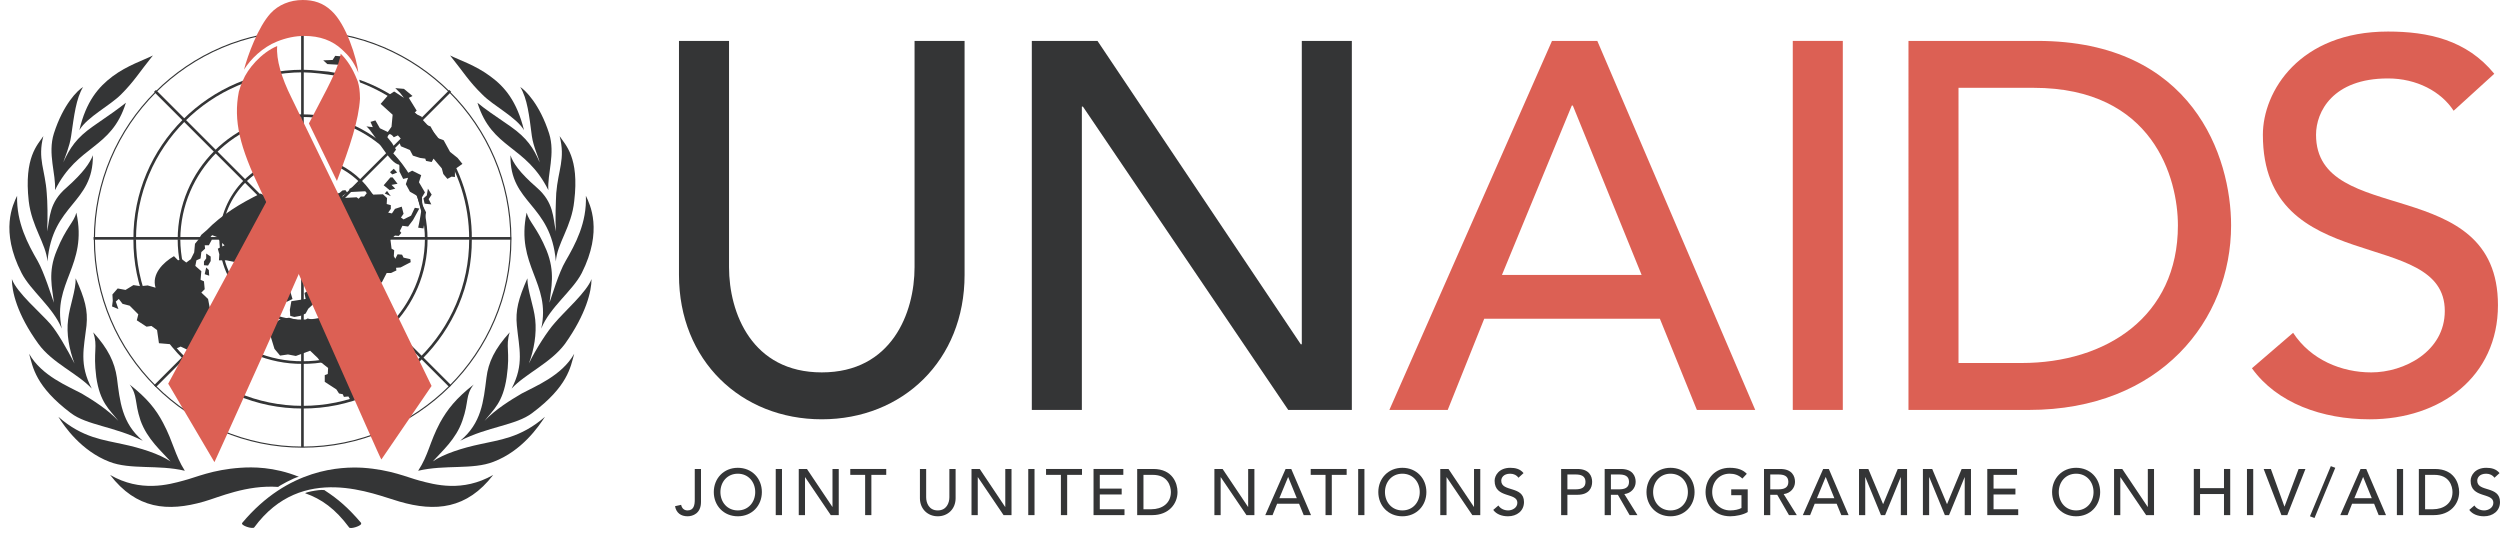 <?xml version="1.0" encoding="UTF-8"?> <!-- Generator: Adobe Illustrator 27.3.1, SVG Export Plug-In . SVG Version: 6.00 Build 0) --> <svg xmlns="http://www.w3.org/2000/svg" xmlns:xlink="http://www.w3.org/1999/xlink" id="Layer_1" x="0px" y="0px" viewBox="0 0 419.243 89.474" xml:space="preserve"> <path fill="#343536" d="M116.51,78.645h1.045v5.534c0,1.941-1.396,2.401-2.258,2.401c-1.092,0-1.892-0.558-2.096-1.693l1.023-0.228 c0.122,0.578,0.493,0.936,1.072,0.936c1.038,0,1.213-0.883,1.213-1.762V78.645"></path> <path fill="#343536" d="M119.702,82.518c0-2.299,1.67-4.069,4.029-4.069c2.362,0,4.032,1.77,4.032,4.069 c0,2.291-1.67,4.062-4.032,4.062C121.372,86.58,119.702,84.809,119.702,82.518 M126.648,82.518c0-1.692-1.147-3.08-2.918-3.08 c-1.771,0-2.918,1.388-2.918,3.08c0,1.689,1.147,3.077,2.918,3.077C125.501,85.595,126.648,84.207,126.648,82.518z"></path> <rect x="130.089" y="78.648" fill="#343536" width="1.048" height="7.736"></rect> <polyline fill="#343536" points="133.948,78.645 135.321,78.645 139.586,85.004 139.606,85.004 139.606,78.645 140.656,78.645 140.656,86.384 139.318,86.384 135.018,80.024 134.998,80.024 134.998,86.384 133.948,86.384 133.948,78.645 "></polyline> <polyline fill="#343536" points="145.081,79.633 142.589,79.633 142.589,78.645 148.619,78.645 148.619,79.633 146.127,79.633 146.127,86.384 145.081,86.384 145.081,79.633 "></polyline> <path fill="#343536" d="M155.315,78.645v4.745c0,0.961,0.478,2.206,1.945,2.206c1.463,0,1.947-1.245,1.947-2.206v-4.745h1.046v4.907 c0,1.795-1.3,3.028-2.993,3.028c-1.691,0-2.991-1.233-2.991-3.028v-4.907H155.315"></path> <polyline fill="#343536" points="162.919,78.645 164.298,78.645 168.556,85.004 168.583,85.004 168.583,78.645 169.629,78.645 169.629,86.384 168.294,86.384 163.991,80.024 163.968,80.024 163.968,86.384 162.919,86.384 162.919,78.645 "></polyline> <rect x="172.436" y="78.648" fill="#343536" width="1.05" height="7.736"></rect> <polyline fill="#343536" points="177.911,79.633 175.419,79.633 175.419,78.645 181.449,78.645 181.449,79.633 178.961,79.633 178.961,86.384 177.911,86.384 177.911,79.633 "></polyline> <polyline fill="#343536" points="183.383,78.645 188.379,78.645 188.379,79.633 184.432,79.633 184.432,81.937 188.103,81.937 188.103,82.921 184.432,82.921 184.432,85.399 188.574,85.399 188.574,86.384 183.383,86.384 183.383,78.645 "></polyline> <path fill="#343536" d="M190.703,78.645h2.702c3.262,0,4.061,2.438,4.061,3.873c0,1.974-1.475,3.866-4.236,3.866h-2.527V78.645 M191.755,85.399h1.32c1.77,0,3.28-0.969,3.28-2.881c0-0.984-0.513-2.885-3.029-2.885h-1.571V85.399z"></path> <polyline fill="#343536" points="203.651,78.645 205.028,78.645 209.289,85.004 209.313,85.004 209.313,78.645 210.359,78.645 210.359,86.384 209.03,86.384 204.721,80.024 204.7,80.024 204.7,86.384 203.651,86.384 203.651,78.645 "></polyline> <path fill="#343536" d="M215.591,78.645h0.95l3.312,7.74h-1.225l-0.779-1.913h-3.679l-0.767,1.913h-1.221L215.591,78.645 M217.472,83.552l-1.443-3.548h-0.02l-1.467,3.548H217.472z"></path> <polyline fill="#343536" points="222.287,79.633 219.801,79.633 219.801,78.645 225.83,78.645 225.83,79.633 223.338,79.633 223.338,86.384 222.287,86.384 222.287,79.633 "></polyline> <rect x="227.762" y="78.648" fill="#343536" width="1.048" height="7.736"></rect> <path fill="#343536" d="M231.138,82.518c0-2.299,1.677-4.069,4.035-4.069c2.362,0,4.028,1.77,4.028,4.069 c0,2.291-1.666,4.062-4.028,4.062C232.815,86.58,231.138,84.809,231.138,82.518 M238.088,82.518c0-1.692-1.145-3.08-2.915-3.08 c-1.772,0-2.918,1.388-2.918,3.08c0,1.689,1.146,3.077,2.918,3.077C236.943,85.595,238.088,84.207,238.088,82.518z"></path> <polyline fill="#343536" points="241.53,78.645 242.906,78.645 247.168,85.004 247.189,85.004 247.189,78.645 248.238,78.645 248.238,86.384 246.906,86.384 242.601,80.024 242.58,80.024 242.58,86.384 241.53,86.384 241.53,78.645 "></polyline> <path fill="#343536" d="M251.276,84.769c0.371,0.57,1.018,0.826,1.642,0.826c0.684,0,1.538-0.432,1.538-1.286 c0-1.778-3.813-0.675-3.813-3.69c0-0.908,0.767-2.169,2.621-2.169c0.842,0,1.65,0.175,2.23,0.887l-0.851,0.777 c-0.266-0.403-0.779-0.675-1.379-0.675c-1.158,0-1.507,0.696-1.507,1.18c0,1.953,3.812,0.785,3.812,3.568 c0,1.502-1.2,2.393-2.688,2.393c-0.993,0-1.947-0.338-2.468-1.07L251.276,84.769"></path> <path fill="#343536" d="M261.797,78.645h2.722c1.979,0,2.478,1.196,2.478,2.169c0,0.968-0.499,2.161-2.478,2.161h-1.67v3.41h-1.052 V78.645 M262.849,82.059h1.374c0.83,0,1.662-0.2,1.662-1.245c0-1.05-0.832-1.245-1.662-1.245h-1.374V82.059z"></path> <path fill="#343536" d="M269.099,78.645h2.716c1.98,0,2.482,1.196,2.482,2.169c0,0.985-0.732,1.908-1.902,2.043l2.199,3.528h-1.312 l-1.968-3.41h-1.17v3.41h-1.045V78.645 M270.145,82.059h1.374c0.834,0,1.664-0.2,1.664-1.245c0-1.05-0.83-1.245-1.664-1.245h-1.374 V82.059z"></path> <path fill="#343536" d="M276.111,82.518c0-2.299,1.672-4.069,4.03-4.069c2.362,0,4.033,1.77,4.033,4.069 c0,2.291-1.67,4.062-4.033,4.062C277.783,86.58,276.111,84.809,276.111,82.518 M283.056,82.518c0-1.692-1.142-3.08-2.915-3.08 c-1.768,0-2.918,1.388-2.918,3.08c0,1.689,1.149,3.077,2.918,3.077C281.915,85.595,283.056,84.207,283.056,82.518z"></path> <path fill="#343536" d="M293.087,82.059v3.812c-0.753,0.46-1.99,0.708-2.926,0.708c-2.625,0-4.143-1.868-4.143-4.062 c0-2.299,1.672-4.069,4.037-4.069c1.416,0,2.279,0.382,2.881,1.009l-0.745,0.797c-0.635-0.61-1.367-0.818-2.136-0.818 c-1.774,0-2.924,1.388-2.924,3.08c0,1.75,1.3,3.077,3.009,3.077c0.729,0,1.428-0.139,1.9-0.403v-2.148h-1.718v-0.985H293.087"></path> <path fill="#343536" d="M295.818,78.645h2.726c1.97,0,2.475,1.196,2.475,2.169c0,0.985-0.732,1.908-1.904,2.043l2.205,3.528h-1.315 l-1.965-3.41h-1.172v3.41h-1.05V78.645 M296.867,82.059h1.375c0.83,0,1.66-0.2,1.66-1.245c0-1.05-0.83-1.245-1.66-1.245h-1.375 V82.059z"></path> <path fill="#343536" d="M305.742,78.645h0.947l3.312,7.74h-1.221L308,84.472h-3.679l-0.768,1.913h-1.225L305.742,78.645 M307.617,83.552l-1.44-3.548h-0.024l-1.461,3.548H307.617z"></path> <polyline fill="#343536" points="311.752,78.645 313.315,78.645 315.773,84.504 315.813,84.504 318.25,78.645 319.809,78.645 319.809,86.384 318.763,86.384 318.763,80.024 318.742,80.024 316.13,86.384 315.431,86.384 312.819,80.024 312.794,80.024 312.794,86.384 311.752,86.384 311.752,78.645 "></polyline> <polyline fill="#343536" points="322.466,78.645 324.025,78.645 326.49,84.504 326.531,84.504 328.965,78.645 330.528,78.645 330.528,86.384 329.478,86.384 329.478,80.024 329.461,80.024 326.849,86.384 326.149,86.384 323.536,80.024 323.512,80.024 323.512,86.384 322.466,86.384 322.466,78.645 "></polyline> <polyline fill="#343536" points="333.262,78.645 338.254,78.645 338.254,79.633 334.312,79.633 334.312,81.937 337.982,81.937 337.982,82.921 334.312,82.921 334.312,85.399 338.449,85.399 338.449,86.384 333.262,86.384 333.262,78.645 "></polyline> <path fill="#343536" d="M344.13,82.518c0-2.299,1.673-4.069,4.033-4.069c2.359,0,4.028,1.77,4.028,4.069 c0,2.291-1.669,4.062-4.028,4.062C345.803,86.58,344.13,84.809,344.13,82.518 M351.08,82.518c0-1.692-1.143-3.08-2.917-3.08 c-1.771,0-2.914,1.388-2.914,3.08c0,1.689,1.143,3.077,2.914,3.077C349.937,85.595,351.08,84.207,351.08,82.518z"></path> <polyline fill="#343536" points="354.523,78.645 355.895,78.645 360.158,85.004 360.183,85.004 360.183,78.645 361.225,78.645 361.225,86.384 359.899,86.384 355.593,80.024 355.569,80.024 355.569,86.384 354.523,86.384 354.523,78.645 "></polyline> <polyline fill="#343536" points="367.895,78.645 368.945,78.645 368.945,81.859 372.956,81.859 372.956,78.645 374.002,78.645 374.002,86.384 372.956,86.384 372.956,82.848 368.945,82.848 368.945,86.384 367.895,86.384 367.895,78.645 "></polyline> <rect x="376.81" y="78.648" fill="#343536" width="1.05" height="7.736"></rect> <polyline fill="#343536" points="379.61,78.645 380.818,78.645 383.093,84.948 383.109,84.948 385.469,78.645 386.616,78.645 383.569,86.384 382.588,86.384 379.61,78.645 "></polyline> <polyline fill="#343536" points="388.138,86.868 387.373,86.58 390.873,78.172 391.621,78.449 388.138,86.868 "></polyline> <path fill="#343536" d="M395.862,78.645h0.952l3.312,7.74h-1.229l-0.768-1.913h-3.69l-0.757,1.913h-1.221L395.862,78.645 M397.741,83.552l-1.44-3.548h-0.024l-1.461,3.548H397.741z"></path> <rect x="401.949" y="78.648" fill="#343536" width="1.045" height="7.736"></rect> <path fill="#343536" d="M405.632,78.645h2.697c3.264,0,4.066,2.438,4.066,3.873c0,1.974-1.478,3.866-4.244,3.866h-2.518V78.645 M406.682,85.399h1.322c1.766,0,3.272-0.969,3.272-2.881c0-0.984-0.513-2.885-3.02-2.885h-1.574V85.399z"></path> <path fill="#343536" d="M414.95,84.769c0.37,0.57,1.013,0.826,1.64,0.826c0.684,0,1.538-0.432,1.538-1.286 c0-1.778-3.812-0.675-3.812-3.69c0-0.908,0.761-2.169,2.624-2.169c0.839,0,1.648,0.175,2.226,0.887l-0.85,0.777 c-0.269-0.403-0.781-0.675-1.376-0.675c-1.164,0-1.514,0.696-1.514,1.18c0,1.953,3.817,0.785,3.817,3.568 c0,1.502-1.205,2.393-2.69,2.393c-0.988,0-1.941-0.338-2.466-1.07L414.95,84.769"></path> <path fill="none" stroke="#343536" stroke-width="0.191" d="M50.748,5.208c19.188,0,34.923,15.67,34.923,34.921 c0,19.19-15.735,34.853-34.923,34.853c-19.192,0-34.917-15.663-34.917-34.853C15.831,20.879,31.556,5.208,50.748,5.208z"></path> <polyline fill="#343536" points="53.578,26.421 52.886,26.291 52.195,26.226 51.44,26.161 50.748,26.161 50.748,26.604 51.44,26.604 52.132,26.665 52.819,26.726 53.452,26.852 "></polyline> <path fill="#343536" d="M55.403,27.418c5.396,2.087,8.812,6.905,8.871,12.712h0.441c0-6.063-3.996-11.564-9.817-13.339"></path> <path fill="#343536" d="M50.748,54.099c7.788-0.118,13.875-6.189,13.967-13.969h-0.441c-0.029,7.418-6.087,13.546-13.526,13.465 V54.099"></path> <path fill="#343536" d="M36.78,40.13c0.092,7.78,6.175,13.852,13.968,13.969v-0.504c-7.42,0.094-13.512-6.063-13.526-13.465H36.78"></path> <path fill="#343536" d="M50.748,26.161C43.043,26.12,36.789,32.447,36.78,40.13h0.442c-0.024-7.451,6.102-13.538,13.526-13.526 V26.161"></path> <path fill="#343536" d="M60.37,13.823c10.997,4.199,18.329,14.494,18.309,26.307h0.445c0.13-11.906-7.662-22.844-18.879-26.763 L60.37,13.823"></path> <polyline fill="#343536" points="56.473,12.256 55.09,12.008 53.645,11.882 52.195,11.751 50.748,11.695 50.748,12.13 52.195,12.195 53.578,12.321 55.023,12.504 56.349,12.7 56.473,12.256 "></polyline> <path fill="#343536" d="M50.748,68.504c15.558,0.069,28.459-12.77,28.376-28.375h-0.445c0.02,15.402-12.556,27.927-27.931,27.931 V68.504"></path> <path fill="#343536" d="M22.372,40.13C22.28,55.731,35.19,68.578,50.748,68.504v-0.444C35.377,68.057,22.797,55.528,22.809,40.13 H22.372"></path> <path fill="#343536" d="M50.748,11.695C35.139,11.723,22.28,24.476,22.372,40.13h0.438c-0.021-15.418,12.504-27.947,27.939-28 V11.695"></path> <path fill="#343536" d="M71.7,40.13c-0.027-11.593-9.394-20.936-20.952-20.952v0.44c11.334,0.008,20.435,9.212,20.508,20.513H71.7"></path> <path fill="#343536" d="M50.748,61.021c11.43,0.077,20.964-9.367,20.952-20.891h-0.444c-0.096,11.284-9.208,20.521-20.508,20.448 V61.021"></path> <path fill="#343536" d="M29.798,40.13c-0.012,11.524,9.512,20.973,20.95,20.891v-0.443c-11.3,0.073-20.417-9.164-20.513-20.448 H29.798"></path> <path fill="#343536" d="M50.748,19.178c-11.562,0.016-20.926,9.359-20.95,20.952h0.438c0.075-11.3,9.176-20.504,20.513-20.513 V19.178"></path> <rect x="50.498" y="4.956" fill="#343536" width="0.441" height="70.026"></rect> <rect x="15.7" y="39.751" fill="#343536" width="70.024" height="0.443"></rect> <polyline fill="#343536" points="26.148,64.919 25.831,64.606 75.35,15.088 75.661,15.402 26.148,64.919 "></polyline> <polyline fill="#343536" points="75.661,64.606 75.35,64.919 25.831,15.402 26.148,15.088 75.661,64.606 "></polyline> <polyline fill="#343536" points="57.383,9.396 56.915,9.424 56.219,9.363 55.781,10.055 54.207,10.12 54.899,10.747 57.102,10.876 57.515,10.681 57.383,9.396 "></polyline> <path fill="#343536" d="M76.29,29.684v-1.319l1.259-0.879l-0.812-1.005l-1.264-1.009l-1.07-1.953l-1.192-0.443l-1.014-1.88 L71.2,20.879l-0.505-1.323l-1.263-0.565l0.443-0.439l-1.318-2.141l0.623-0.313l-1.442-1.197l-1.451-0.122l0.818,0.814l0.633,0.818 l-1.638-1.066l-1.07,0.692l-1.197,1.383l2.012,1.819l-0.187,2.019l-0.629,0.879l-1.321-0.631l-0.755-1.318l-0.818,0.252l0.381,0.879 l-1.072-0.122c1.288,0.989,3.868,6.348,5.534,6.413v1.136l0.633,1.257l0.818-0.191l-0.374,1.07l0.686,1.261l1.196,0.692l0.696,2.576 c0,0-0.065,0.382-0.128,0.818c-0.063,0.509-0.38,1.949-0.38,1.949l0.885,0.13l0.438-2.706l-0.631-1.257l-0.057-1.257l0.498-0.822 l-0.999-1.701l0.375-1.188l-1.512-0.757l-0.822,0.44L67.169,27.3l-1.261-1.514l0.504-0.696l-0.692-1.131l-0.755-0.944 c0,0,0.191-0.631,0.505-0.505c0.315,0.13,0.565,0.505,0.565,0.505l0.692-0.314l0.504,0.566l-0.317,0.501l0.317,0.761l1.508,0.626 l0.504,0.944l1.196,0.382l0.883,0.122l0.122,0.378l0.946,0.187l0.315-0.565l1.384,1.636l0.25,0.944l0.692,0.818l0.696-0.378 L76.29,29.684"></path> <path fill="#343536" d="M25.643,9.298c-2.33,2.898-3.145,4.346-5.351,6.551c-1.882,1.884-5.663,3.768-6.983,5.97 c1.133-4.842,3.212-7.235,5.538-8.993C21.364,10.938,24.197,10.055,25.643,9.298"></path> <path fill="#343536" d="M9.222,31.886c0.187-2.702-1.259-6.1-0.187-9.502c1.57-4.903,3.961-7.231,4.903-7.801 c-1.192,1.954-1.508,4.786-2.012,8.244c-0.251,1.762-1.066,3.593-1.321,4.407c1.138-2.458,2.2-4.09,4.975-6.038 c2.763-1.892,4.27-2.962,5.534-3.968C18.661,25.09,13.06,24.211,9.222,31.886"></path> <g> <defs> <polyline id="SVGID_1_" points="1.576,0 1.576,88.549 568.097,88.549 568.097,0 "></polyline> </defs> <clipPath id="SVGID_00000034082970804664190690000015050603594014479780_"> <use xlink:href="#SVGID_1_" overflow="visible"></use> </clipPath> <path clip-path="url(#SVGID_00000034082970804664190690000015050603594014479780_)" fill="#343536" d="M7.963,43.841 c-0.254-3.015-2.641-5.786-3.146-10.124c-0.816-7.365,1.507-9.444,2.454-10.889c-1.003,3.837,0.314,5.668,0.567,9.562 c0.125,1.327,0.191,4.281,0.064,6.421c0.502-2.397,0.311-4.846,3.273-7.365c2.889-2.576,3.896-4.146,4.405-5.412 C15.639,34.217,8.781,34.091,7.963,43.841"></path> <path clip-path="url(#SVGID_00000034082970804664190690000015050603594014479780_)" fill="#343536" d="M10.356,55.104 c-1.451-3.589-5.221-6.356-6.734-9.314c-3.65-7.109-1.449-11.512-0.753-12.956c-0.126,4.529,1.825,8.114,3.456,10.946 c1.072,1.888,2.33,5.917,2.71,6.983c-0.254-2.45-1.072-5.095,0.504-8.806c1.512-3.78,2.891-4.72,3.266-6.295 C14.757,44.598,8.714,47.365,10.356,55.104"></path> </g> <path fill="#343536" d="M15.389,65.167c-2.33-2.515-6.608-4.277-8.934-7.483c-3.646-5.029-4.466-8.871-4.466-10.885 c0.82,2.267,4.84,5.664,6.474,7.548c1.133,1.322,2.771,4.154,4.03,6.608c-0.885-2.328-1.383-4.973-1.072-7.361 c0.254-2.328,1.325-4.903,1.264-6.921c1.566,3.462,2.071,5.347,1.821,7.926C14.065,58.437,13.247,61.078,15.389,65.167"></path> <path fill="#343536" d="M23.943,73.916c-4.657-2.393-9.372-2.584-12.08-4.655c-5.912-4.464-6.354-7.679-6.978-9.941 c2.071,3.711,6.605,5.478,8.804,6.669c1.825,1.07,4.405,2.702,6.163,4.59c-1.507-1.945-3.078-3.02-3.711-7.357 c-0.56-4.407,0.315-5.033-0.501-7.491c2.517,2.771,3.587,5.034,3.965,7.613C20.105,67.308,20.423,70.958,23.943,73.916"></path> <path fill="#343536" d="M30.994,78.946c-4.472-1.066-9.131-0.127-12.651-1.51c-4.716-1.819-7.55-5.913-8.556-7.544 c4.026,3.585,7.801,3.898,10.759,4.586c3.021,0.631,6.163,1.64,8.055,2.901c-1.508-1.701-3.904-3.715-5.034-6.86 c-1.07-3.211-0.441-4.151-1.825-6.039c2.954,2.323,4.405,4.154,5.601,6.417C29.106,74.229,29.289,76.244,30.994,78.946"></path> <path fill="#343536" d="M75.474,9.298c2.326,2.898,3.146,4.346,5.408,6.551c1.825,1.884,5.664,3.768,6.989,5.97 c-1.196-4.842-3.208-7.235-5.605-8.993C79.753,10.938,76.982,10.055,75.474,9.298"></path> <path fill="#343536" d="M91.959,31.886c-0.191-2.702,1.196-6.1,0.128-9.502c-1.579-4.903-3.969-7.231-4.844-7.801 c1.194,1.954,1.503,4.786,1.949,8.244c0.25,1.762,1.133,3.593,1.316,4.407c-1.066-2.458-2.137-4.09-4.903-6.038 c-2.767-1.892-4.342-2.962-5.538-3.968C82.52,25.09,88.117,24.211,91.959,31.886"></path> <path fill="#343536" d="M93.216,43.841c0.189-3.015,2.643-5.786,3.08-10.124c0.887-7.365-1.507-9.444-2.45-10.889 c0.999,3.837-0.254,5.668-0.567,9.562c-0.063,1.327-0.187,4.281-0.063,6.421c-0.503-2.397-0.315-4.846-3.209-7.365 c-2.958-2.576-3.966-4.146-4.403-5.412C85.478,34.217,92.4,34.091,93.216,43.841"></path> <path fill="#343536" d="M90.762,55.104c1.447-3.589,5.288-6.356,6.796-9.314c3.58-7.109,1.383-11.512,0.691-12.956 c0.186,4.529-1.762,8.114-3.404,10.946c-1.125,1.888-2.315,5.917-2.696,6.983c0.25-2.45,1.005-5.095-0.504-8.806 c-1.575-3.78-2.899-4.72-3.333-6.295C86.425,44.598,92.459,47.365,90.762,55.104"></path> <path fill="#343536" d="M85.792,65.167c2.326-2.515,6.545-4.277,8.938-7.483c3.579-5.029,4.466-8.871,4.466-10.885 c-0.761,2.14-4.596,5.477-6.167,7.361c-1.194,1.323-3.149,4.342-4.337,6.796c0.875-2.328,1.316-4.973,1.064-7.361 c-0.246-2.328-1.318-4.903-1.318-6.921c-1.512,3.462-2.012,5.347-1.762,7.926C87.049,58.437,87.93,61.078,85.792,65.167"></path> <path fill="#343536" d="M77.171,73.916c4.657-2.393,9.375-2.584,12.083-4.655c5.976-4.464,6.417-7.679,7.041-9.941 c-2.075,3.711-6.6,5.478-8.799,6.669c-1.825,1.07-4.476,2.702-6.234,4.59c1.507-1.945,3.078-3.02,3.711-7.357 c0.631-4.407-0.252-5.033,0.504-7.491c-2.517,2.771-3.591,5.034-3.9,7.613C81.075,67.308,80.762,70.958,77.171,73.916"></path> <g> <defs> <polyline id="SVGID_00000180330435296325605630000016092128927217675652_" points="1.576,0 1.576,88.549 568.097,88.549 568.097,0 "></polyline> </defs> <clipPath id="SVGID_00000054246824093326579580000006534985497269725352_"> <use xlink:href="#SVGID_00000180330435296325605630000016092128927217675652_" overflow="visible"></use> </clipPath> <path clip-path="url(#SVGID_00000054246824093326579580000006534985497269725352_)" fill="#343536" d="M70.123,78.946 c4.531-1.066,9.127-0.127,12.647-1.51c4.779-1.819,7.555-5.913,8.621-7.544c-4.087,3.585-7.866,3.898-10.82,4.586 c-3.021,0.631-6.167,1.64-7.992,2.901c1.512-1.701,3.9-3.715,4.97-6.86c1.129-3.211,0.441-4.151,1.888-6.039 c-2.958,2.323-4.405,4.154-5.658,6.417C72.011,74.229,71.887,76.244,70.123,78.946"></path> <path clip-path="url(#SVGID_00000054246824093326579580000006534985497269725352_)" fill="#343536" d="M40.614,87.694 c-0.312,0.439,1.764,1.07,2.014,0.757c8.053-10.95,20.075-5.542,24.35-4.342c6.039,1.762,11.331,1.261,15.729-4.464 c-5.158,2.95-9.809,1.632-12.395,0.94c-1.951-0.509-4.779-1.827-9.497-2.145C57.291,78.254,48.358,78.441,40.614,87.694"></path> <path clip-path="url(#SVGID_00000054246824093326579580000006534985497269725352_)" fill="#343536" d="M60.561,87.694 c0,0.065,0,0.065,0,0.065v0.126c-0.187,0.374-1.825,0.879-2.012,0.565c-2.33-3.142-4.655-4.781-7.359-5.729 c-0.061-0.187,3.205-0.818,3.334-0.439C56.665,83.67,58.425,85.18,60.561,87.694 M46.656,81.656 c-5.345-0.378-10,1.762-12.454,2.454c-6.106,1.762-11.331,1.261-15.735-4.464c5.101,2.95,9.817,1.632,12.333,0.94 c2.019-0.509,4.781-1.827,9.564-2.145c1.949-0.13,5.536-0.187,9.754,1.514C49.427,80.016,46.593,81.59,46.656,81.656z"></path> </g> <polyline fill="#343536" points="63.391,52.463 63.774,51.703 64.215,51.328 64.779,52.524 64.841,54.225 65.47,54.848 64.653,55.609 63.957,56.488 64.398,57.745 65.22,57.994 65.403,59.633 64.15,60.264 64.274,61.078 64.653,61.33 63.832,62.213 64.024,63.222 64.524,63.788 63.141,64.667 62.135,64.98 61.821,65.863 61.129,65.798 60.561,66.555 58.803,67.121 58.425,66.486 57.67,66.555 57.483,66.111 56.854,65.989 56.406,65.298 54.461,64.036 54.461,62.909 54.966,62.718 55.023,61.708 53.833,60.765 53.261,60.012 52.008,58.815 49.615,59.694 48.294,59.442 46.97,59.633 46.028,58.502 45.336,56.236 45.647,54.348 47.161,53.464 48.482,53.281 50.056,53.721 51.061,53.782 51.566,53.403 52.886,53.721 53.578,53.342 54.712,53.029 55.849,52.524 57.102,52.02 57.794,51.394 58.044,51.646 57.987,52.398 59.495,52.398 60.056,52.655 61.253,53.09 62.703,52.903 63.391,52.463 "></polyline> <path fill="#343536" d="M46.028,43.023c-2.259,1.147-1.992,0.863-1.701,3.211l-0.692,0.378l-1.758-1.009l-0.691-1.005l-1.257-0.818 l-0.126,0.249l-1.825-0.375h-1.262l0.065-1.005l-0.254-0.944l1.133-0.57l-0.696-0.626l-0.561-0.757l-0.82-0.313l-0.25,0.252 l0.191,0.504l-0.504,0.94h-0.692l0.063,0.57l-0.628,0.565l-0.126,1.07l-0.696,0.313l-0.188,0.944l1.009,0.879l-0.126,1.449 l0.567,0.252l0.124,1.322l-0.565,0.566l1.129,1.07l0.252,1.319l0.568,1.322l-0.82,0.688l1.512,0.069l0.692,2.136l1.257,0.944 l-0.254,1.509l-2.012,0.252l-1.634,0.626l-1.257,0.061l-0.946-0.378h-0.751l-1.198-0.562l-0.755,0.313l-0.692-0.692l-2.199-0.187 l-0.317-2.206l-0.942-0.688l-0.82,0.122l-1.634-1.066l0.25-1.005l-1.446-1.449l-1.197-0.313l-0.628-0.818l-0.5,0.44l0.433,1.257 l-1.066-0.439l0.124-0.944l-0.061-1.066l0.883-1.009l1.316,0.248l1.325-0.813l1.196,0.187l1.196-0.13l1.32,0.383 c-0.708-2.271,1.268-4.24,3.084-5.29l0.688,0.696l0.633-0.191l0.749,0.566l0.759-0.566l0.564-1.131l0.132-1.449l0.564-0.688 l0.504-0.822l0.879-0.753c2.553-2.624,5.721-4.541,9.058-6.165l2.393,1.261l1.699,0.5l1.825-0.948l0.567,1.075l2.324-0.696 l1.764-1.445l0.629,0.378l-0.629,1.066l1.133,0.818l0.883-1.884l0.688-0.252l0.441-0.379l0.505-0.065l0.311,0.443l-0.749,0.505 l-0.067,0.378l2.393-0.126l0.315,0.248l0.381-0.378h0.562l0.437-0.566l-0.25-0.313l-2.45,0.126l-0.254-0.5l1.575-0.822l0.313-0.375 l1.066,1.005l1.07,1.131l1.642-0.061l0.688,0.631l-0.061,1.005l0.692,0.188v0.626l-0.443,0.631l0.63,0.13l0.509-0.761l1.133-0.375 l0.307,1.196l-0.438,0.631l0.438,0.313l1.259-0.631l0.629-1.318l0.755,0.126l-1.068,1.945l-0.816,1.074l-0.95-0.126l-0.433,0.883 l0.25,0.309l-0.441,0.505l-0.625-0.061l-0.759,0.691l0.187,1.51l0.441,0.252l-0.063,1.001l0.25,0.443l0.38-0.752l0.753,0.061 l0.25,0.5l1.133,0.252l0.067,0.509l-1.701,0.883l-0.757,0.057l0.061,0.448l-0.94,0.431h-0.692l-0.818,1.575l-1.196,0.188 l0.126,1.009l1.07-0.378c-0.741,2.466-0.136,4.045-2.895,4.472l-0.755-0.443l-0.946-0.191l-0.749-0.122l-0.822-0.883V50.01 l-1.384-1.318l-0.883,0.436l-0.438,1.135l1.005,0.057l0.696,0.069l0.061,0.627l-0.441,0.313l-0.378-0.565h-2.012l-0.189,0.317 h-1.445l-0.755,0.692l-0.441,0.813l-0.883,0.383l-1.009,0.187l-0.688-0.187l-0.065-1.009l0.252-1.449l2.393-0.375l-0.191-1.009 l1.388-0.814l0.37-0.883l0.442-1.009l-0.442-0.562l-0.812-1.005l1.695-1.074l-0.816-2.389l0.504-2.266l-0.13-1.201l-0.25-1.005 l-1.133-1.945l-0.749,0.188l-0.067,0.63l-1.066,0.249l-0.946,0.944l-0.755-0.126l-0.942,1.066l-1.074,1.262l0.757,1.64l-0.691,0.248 l-0.252,0.94L46.028,43.023"></path> <polyline fill="#343536" points="66.604,28.932 66.036,28.301 65.403,28.871 65.786,29.249 66.604,28.932 "></polyline> <polyline fill="#343536" points="64.341,31.072 65.47,29.753 65.844,29.753 66.667,30.82 65.657,31.003 66.286,31.638 65.344,31.886 64.341,31.072 "></polyline> <polyline fill="#343536" points="65.533,32.895 64.903,32.016 64.524,32.456 65.533,32.895 "></polyline> <polyline fill="#343536" points="71.574,32.769 71.761,31.638 72.392,32.643 71.887,33.396 72.329,34.278 71.2,34.152 71.008,33.269 71.574,32.769 "></polyline> <polyline fill="#343536" points="35.332,43.023 34.577,42.519 34.577,43.34 34.203,43.841 34.203,44.475 34.89,44.533 35.332,43.78 35.332,43.023 "></polyline> <polyline fill="#343536" points="34.327,45.981 34.577,44.854 35.019,45.29 35.082,46.234 34.327,45.981 "></polyline> <polyline fill="#343536" points="47.79,47.739 48.294,47.996 48.732,49.066 49.049,50.136 48.04,50.636 47.666,49.253 47.472,49.884 46.593,49.818 46.532,48.939 47.285,49.005 47.79,49.066 47.79,47.739 "></polyline> <polyline fill="#343536" points="46.532,43.523 45.46,44.219 46.278,45.542 46.719,44.598 47.727,44.093 49.552,44.72 50.935,43.153 49.806,42.461 49.865,41.705 49.491,40.7 48.04,41.579 47.727,42.71 47.094,42.836 46.532,43.523 "></polyline> <path fill="#343536" d="M122.256,6.86v37.937c0,7.691,3.841,17.652,15.554,17.652c11.713,0,15.559-9.961,15.559-17.652V6.86h8.388 v39.247c0,14.336-10.396,24.208-23.947,24.208c-13.546,0-23.947-9.872-23.947-24.208V6.86H122.256"></path> <polyline fill="#343536" points="173.032,6.86 184.046,6.86 218.133,57.729 218.308,57.729 218.308,6.86 226.7,6.86 226.7,68.744 216.033,68.744 181.6,17.872 181.425,17.872 181.425,68.744 173.032,68.744 173.032,6.86 "></polyline> <path fill="#DC6054" d="M260.265,6.86h7.599l26.484,61.884h-9.786l-6.205-15.296h-29.455l-6.122,15.296h-9.787L260.265,6.86 M275.295,46.107l-11.538-28.407h-0.171l-11.713,28.407H275.295z"></path> <rect x="300.643" y="6.86" fill="#DC6054" width="8.391" height="61.884"></rect> <path fill="#DC6054" d="M320.045,6.86h21.591c26.132,0,32.513,19.491,32.513,30.942c0,15.817-11.801,30.942-33.912,30.942h-20.191 V6.86 M328.436,60.875h10.58c14.156,0,26.213-7.776,26.213-23.072c0-7.866-4.102-23.076-24.207-23.076h-12.586V60.875z"></path> <path fill="#DC6054" d="M384.549,55.809c2.975,4.545,8.131,6.641,13.111,6.641c5.506,0,12.325-3.496,12.325-10.307 c0-14.25-30.507-5.42-30.507-29.546c0-7.255,6.12-17.306,20.981-17.306c6.729,0,13.191,1.396,17.826,7.081l-6.816,6.201 c-2.1-3.231-6.205-5.42-11.011-5.42c-9.266,0-12.065,5.595-12.065,9.444c0,15.646,30.507,6.291,30.507,28.578 c0,11.976-9.616,19.142-21.502,19.142c-7.955,0-15.561-2.706-19.756-8.562L384.549,55.809"></path> <path fill="#DC6054" d="M51.232,21.668l-23.025,42.67l7.754,13.163c0,0,15.479-33.908,19.316-43.784 c0.277-0.704,0.543-1.388,0.797-2.059L51.232,21.668"></path> <path fill="#DC6054" d="M48.86,16.35c-1.624-3.247-2.574-6.377-2.375-8.635c-2.732,1.16-4.962,3.85-5.75,5.774 c-0.004,0.004-0.279,0.517-0.68,1.88c-0.958,4.895,0.195,9.363,3.579,16.391c4.155,8.562,20.261,45.554,20.322,45.298l8.417-12.334 L48.86,16.35"></path> <path fill="#DC6054" d="M46.437,6.97c1.552-0.627,3.095-0.944,4.594-0.944c2.604,0,4.675,0.745,6.333,2.287 c1.068,0.993,1.884,1.872,2.734,3.898c-0.262-2.389-2.016-8.143-4.537-10.421C54.182,0.492,52.608,0,50.768,0 c-2.12,0-4.079,0.801-5.396,2.238c-2.083,2.279-3.845,7.068-4.454,9.449C42.032,9.892,44.04,7.939,46.437,6.97"></path> <path fill="#DC6054" d="M59.932,13.489c-0.855-2.157-1.75-3.455-2.792-4.476c-0.246,1.884-1.575,4.566-3.88,8.911L51.802,20.7 l4.696,9.648c2.254-5.945,3.642-10.177,3.872-13.807c-0.017-1.318-0.128-2.08-0.375-2.893 C59.957,13.558,59.936,13.489,59.932,13.489"></path> </svg> 